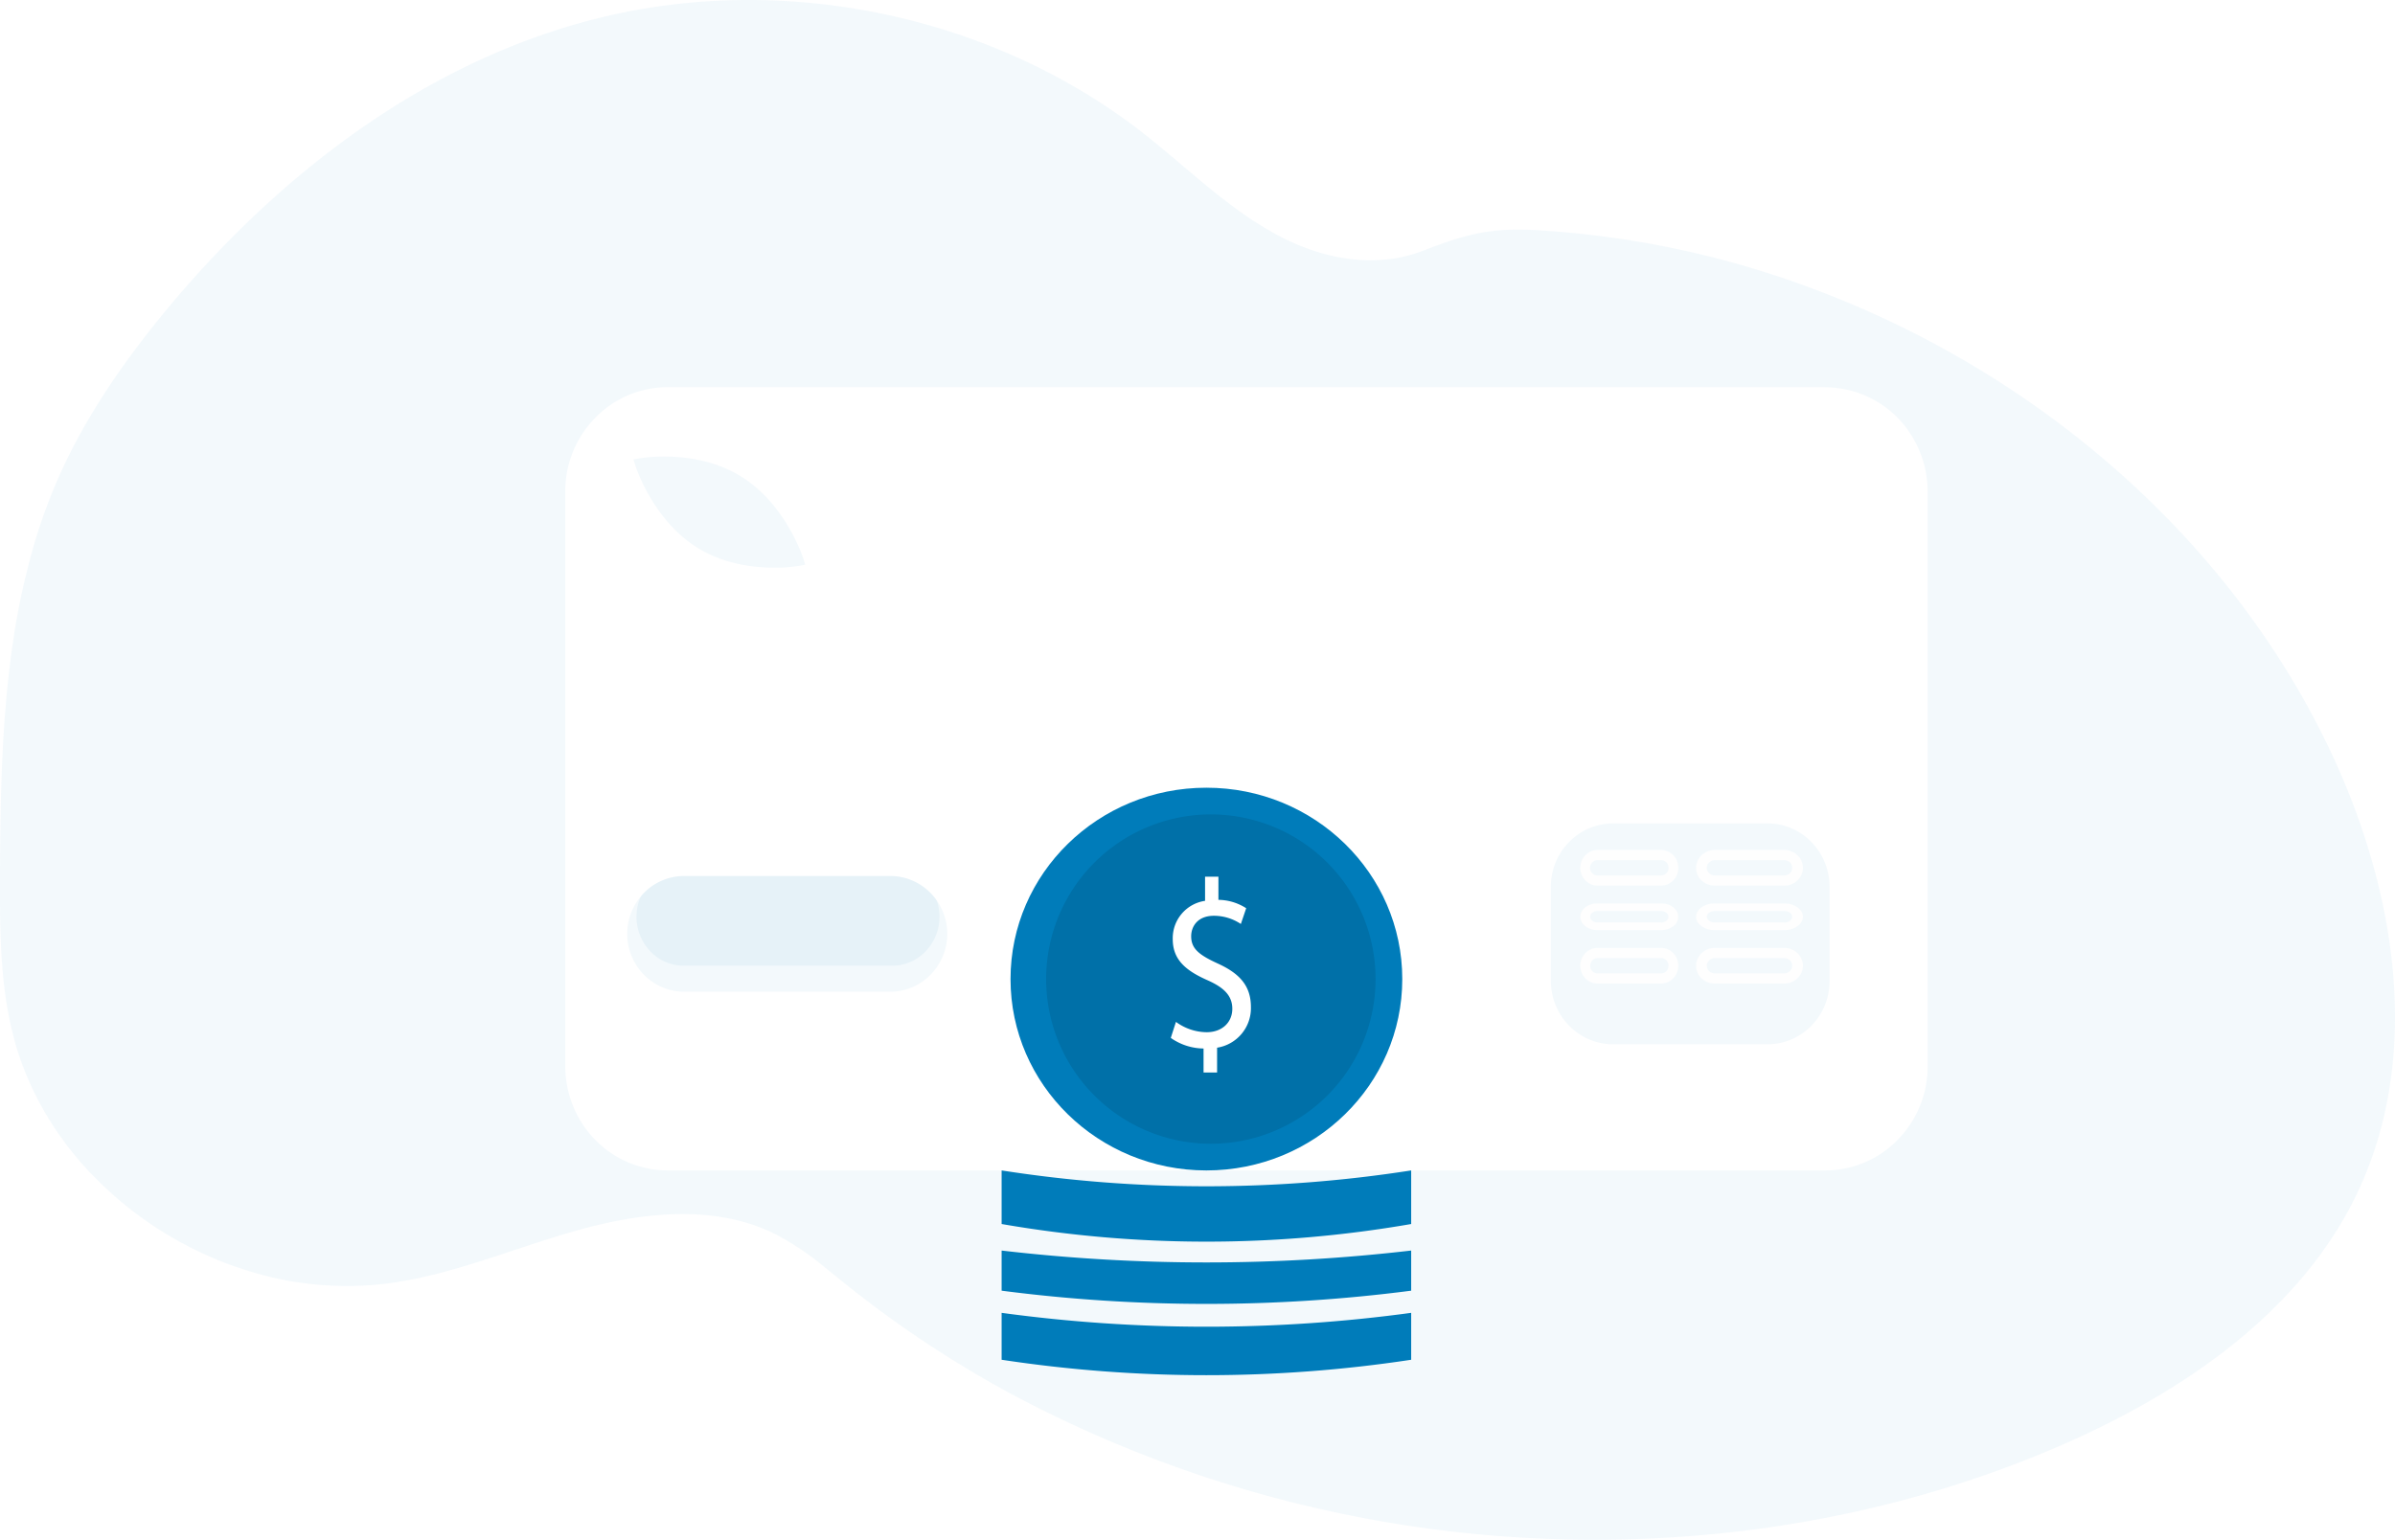 <svg xmlns="http://www.w3.org/2000/svg" width="269" height="173" viewBox="0 0 269 173" fill="none"><path fill="#007CBA" fill-opacity=".5" d="M264.45 134.68c-6.67 13.39-20.2 22.34-34.23 28.25-18.88 7.95-39.67 11.1-60.18 9.77a139.2 139.2 0 0 1-56.39-16.05 124.52 124.52 0 0 1-18.74-12.43l-2.44-1.97a30.87 30.87 0 0 0-5.5-3.65c-.6-.3-1.22-.56-1.84-.79-6.3-2.33-13.55-1.45-20.1.37-4.98 1.38-9.84 3.27-14.81 4.63a50.46 50.46 0 0 1-6.76 1.4c-5.09.62-10.26.18-15.16-1.3l-.42-.13c-.7-.22-1.4-.45-2.09-.7l-.42-.16c-.67-.25-1.32-.52-1.96-.81l-.42-.19c-.67-.3-1.33-.62-1.97-.96l-.68-.36a40.9 40.9 0 0 1-9.82-7.45c-.09-.08-.16-.17-.26-.25a38.22 38.22 0 0 1-2.89-3.41l-.18-.25A35.07 35.07 0 0 1 1.95 118a25.62 25.62 0 0 1-.4-1.42C.14 111.27 0 105.75 0 100.26v-1.92c.04-8.88.18-17.9 1.53-26.66l.02-.18a81.36 81.36 0 0 1 1.84-8.75c.8-3.03 1.84-6 3.08-8.87 3.1-7.09 7.6-13.53 12.59-19.51C31.64 19.33 48.14 6.7 67.45 1.98c20.8-5.09 43.93-.21 60.72 12.8 5.11 3.97 9.71 8.67 15.46 11.71 5.02 2.65 10.89 3.75 16.26 1.66 4.44-1.72 7.33-2.57 12.32-2.31a105.62 105.62 0 0 1 31.36 6.58c25.27 9.42 46.98 28.12 58.27 52.16.3.63.59 1.27.87 1.92 6.73 15.3 9.16 33.25 1.74 48.18Z" opacity=".1"/><path fill="#E6F2F8" d="M100.23 97.5H76.78c-1.4 0-2.75.58-3.73 1.61a5.62 5.62 0 0 0 0 7.78 5.17 5.17 0 0 0 3.73 1.61h23.45c1.4 0 2.74-.58 3.73-1.61a5.62 5.62 0 0 0 0-7.78 5.17 5.17 0 0 0-3.73-1.61Z"/><g filter="url(#a)"><path fill="#fff" d="M204.99 41.5H75a11.33 11.33 0 0 0-8.14 3.44 11.75 11.75 0 0 0-3.37 8.3v64.53c0 3.1 1.21 6.1 3.37 8.3a11.4 11.4 0 0 0 8.14 3.43H205a11.32 11.32 0 0 0 8.14-3.44 11.76 11.76 0 0 0 3.37-8.3V53.24a11.94 11.94 0 0 0-3.37-8.3 11.5 11.5 0 0 0-8.14-3.43Zm-133.2 8c.26-.04 6.35-1.1 11.39 2 5.04 3.08 6.98 9.06 7.06 9.3l.2.65-.66.12c-.93.15-1.87.22-2.82.21-2.28 0-5.6-.38-8.56-2.2-5.04-3.09-6.97-9.06-7.05-9.31l-.2-.65.65-.12Zm28.22 59.92H76.83c-1.7 0-3.31-.69-4.5-1.9a6.56 6.56 0 0 1 0-9.2 6.32 6.32 0 0 1 4.5-1.9h23.18c1.7 0 3.31.7 4.5 1.9a6.56 6.56 0 0 1 0 9.2 6.32 6.32 0 0 1-4.5 1.9Zm105.48-1.18c0 1.88-.74 3.68-2.04 5a6.91 6.91 0 0 1-4.92 2.09h-17.38c-1.84-.01-3.61-.76-4.91-2.09a7.18 7.18 0 0 1-2.05-5V97.6c0-1.88.74-3.68 2.05-5a6.91 6.91 0 0 1 4.9-2.09h17.4c1.84 0 3.6.75 4.9 2.08a7.18 7.18 0 0 1 2.05 5v10.64Z"/></g><path fill="#FEFEFE" d="M186.57 106.5h-7.14c-.52 0-1 .21-1.37.59a2.04 2.04 0 0 0 0 2.82c.37.38.85.59 1.37.59h7.14c.52 0 1-.21 1.37-.59a2.04 2.04 0 0 0 0-2.82 1.89 1.89 0 0 0-1.37-.59Zm0 2.86h-7.14a.82.82 0 0 1-.76-.53.88.88 0 0 1 .44-1.12.8.8 0 0 1 .31-.07h7.16a.8.8 0 0 1 .58.25.89.89 0 0 1 .18.94.82.82 0 0 1-.76.53ZM200.4 106.5h-7.8a2.19 2.19 0 0 0-1.48.58 2 2 0 0 0-.62 1.42 1.91 1.91 0 0 0 .62 1.42 2.11 2.11 0 0 0 1.48.58h7.8c.56 0 1.1-.21 1.48-.59.4-.37.62-.88.62-1.41 0-.53-.22-1.04-.62-1.41-.39-.38-.92-.59-1.48-.59Zm0 2.86h-7.8a.92.92 0 0 1-.63-.25.83.83 0 0 1 0-1.21.91.91 0 0 1 .63-.26h7.8c.24 0 .47.1.63.25a.83.83 0 0 1 0 1.22.92.92 0 0 1-.63.25ZM186.57 101.5h-7.15c-.5 0-1 .16-1.36.44-.36.28-.56.66-.56 1.06s.2.78.56 1.06c.37.28.85.44 1.36.44h7.15c.26 0 .5-.04.74-.11.23-.08.45-.19.63-.33.17-.14.32-.3.41-.48a1.22 1.22 0 0 0 0-1.15c-.1-.19-.24-.35-.41-.5a2 2 0 0 0-.63-.32 2.42 2.42 0 0 0-.74-.11Zm0 2.14h-7.15a.96.96 0 0 1-.58-.19.58.58 0 0 1-.24-.45c0-.17.09-.33.24-.45a.96.96 0 0 1 .58-.2h7.15c.22 0 .43.08.59.2.15.12.24.28.24.45 0 .17-.09.33-.24.45a.96.96 0 0 1-.59.2ZM200.4 101.5h-7.8c-.27 0-.55.04-.8.11-.26.08-.49.19-.68.33-.2.14-.35.3-.46.49-.1.18-.16.37-.16.57 0 .2.05.4.16.58.1.18.26.34.46.48.2.14.42.25.68.33.25.07.53.11.8.11h7.8c.56 0 1.1-.16 1.48-.44.4-.28.62-.66.62-1.06s-.22-.78-.62-1.06c-.39-.28-.92-.44-1.48-.44Zm0 2.14h-7.8c-.24 0-.47-.06-.63-.19-.17-.12-.27-.28-.27-.45 0-.17.1-.33.27-.45.16-.13.4-.2.63-.2h7.8c.24 0 .47.08.64.2.17.12.26.28.26.45 0 .17-.1.33-.26.45-.17.13-.4.2-.64.2ZM186.57 95.5h-7.14c-.52 0-1 .21-1.37.59a2.04 2.04 0 0 0 0 2.82c.37.38.85.59 1.37.59h7.14c.52 0 1-.21 1.37-.59a2.04 2.04 0 0 0 0-2.82 1.89 1.89 0 0 0-1.37-.59Zm0 2.86h-7.14a.8.8 0 0 1-.59-.25.87.87 0 0 1 0-1.22.8.8 0 0 1 .59-.25h7.14a.8.8 0 0 1 .59.25.87.87 0 0 1 0 1.22.8.8 0 0 1-.59.25ZM200.4 95.5h-7.8a2.19 2.19 0 0 0-1.48.58 2 2 0 0 0-.62 1.42 1.91 1.91 0 0 0 .62 1.42 2.11 2.11 0 0 0 1.48.58h7.8c.56 0 1.1-.21 1.49-.59.39-.37.61-.88.61-1.41 0-.53-.22-1.04-.61-1.41-.4-.38-.93-.59-1.49-.59Zm0 2.86h-7.8a.92.92 0 0 1-.63-.25.84.84 0 0 1-.27-.61c0-.23.1-.45.27-.6.17-.17.4-.26.63-.26h7.8c.24 0 .47.1.64.25a.84.84 0 0 1 0 1.21.92.92 0 0 1-.64.26Z"/><g filter="url(#b)"><path fill="#007CBA" d="M135.5 129.5c12.15 0 22-9.63 22-21.5s-9.85-21.5-22-21.5-22 9.63-22 21.5 9.85 21.5 22 21.5Z"/><path fill="#000" d="M136 126.5a18.5 18.5 0 1 0 0-37 18.5 18.5 0 0 0 0 37Z" opacity=".1"/><path fill="#fff" d="M135.18 118.5v-2.7a6.5 6.5 0 0 1-3.68-1.19l.58-1.8c1 .74 2.21 1.15 3.46 1.16 1.71 0 2.87-1.1 2.87-2.63 0-1.47-.94-2.38-2.72-3.18-2.46-1.08-3.97-2.3-3.97-4.64a4.24 4.24 0 0 1 3.63-4.31V96.5h1.5v2.6c1.1.01 2.19.34 3.12.94l-.6 1.77c-.9-.6-1.95-.92-3.03-.92-1.86 0-2.55 1.24-2.55 2.3 0 1.4.89 2.1 2.98 3.06 2.48 1.13 3.73 2.52 3.73 4.9a4.5 4.5 0 0 1-3.8 4.56v2.79h-1.52Z"/><path fill="#007CBA" d="M158.5 150.77a153.47 153.47 0 0 1-46 0v-5.27a170.58 170.58 0 0 0 46 0v5.27ZM158.5 143.01a178.77 178.77 0 0 1-46 0v-4.51a198.68 198.68 0 0 0 46 0v4.51ZM158.5 135.52a134.53 134.53 0 0 1-46 0v-6.02a149.44 149.44 0 0 0 46 0v6.02Z"/></g><defs><filter id="a" width="165" height="100" x="57.5" y="37.5" color-interpolation-filters="sRGB" filterUnits="userSpaceOnUse"><feFlood flood-opacity="0" result="BackgroundImageFix"/><feColorMatrix in="SourceAlpha" values="0 0 0 0 0 0 0 0 0 0 0 0 0 0 0 0 0 0 127 0"/><feOffset dy="2"/><feGaussianBlur stdDeviation="3"/><feColorMatrix values="0 0 0 0 0 0 0 0 0 0 0 0 0 0 0 0 0 0 0.05 0"/><feBlend in2="BackgroundImageFix" result="effect1_dropShadow"/><feBlend in="SourceGraphic" in2="effect1_dropShadow" result="shape"/></filter><filter id="b" width="58" height="78" x="106.5" y="82.5" color-interpolation-filters="sRGB" filterUnits="userSpaceOnUse"><feFlood flood-opacity="0" result="BackgroundImageFix"/><feColorMatrix in="SourceAlpha" values="0 0 0 0 0 0 0 0 0 0 0 0 0 0 0 0 0 0 127 0"/><feOffset dy="2"/><feGaussianBlur stdDeviation="3"/><feColorMatrix values="0 0 0 0 0 0 0 0 0 0 0 0 0 0 0 0 0 0 0.05 0"/><feBlend in2="BackgroundImageFix" result="effect1_dropShadow"/><feBlend in="SourceGraphic" in2="effect1_dropShadow" result="shape"/></filter></defs></svg>
